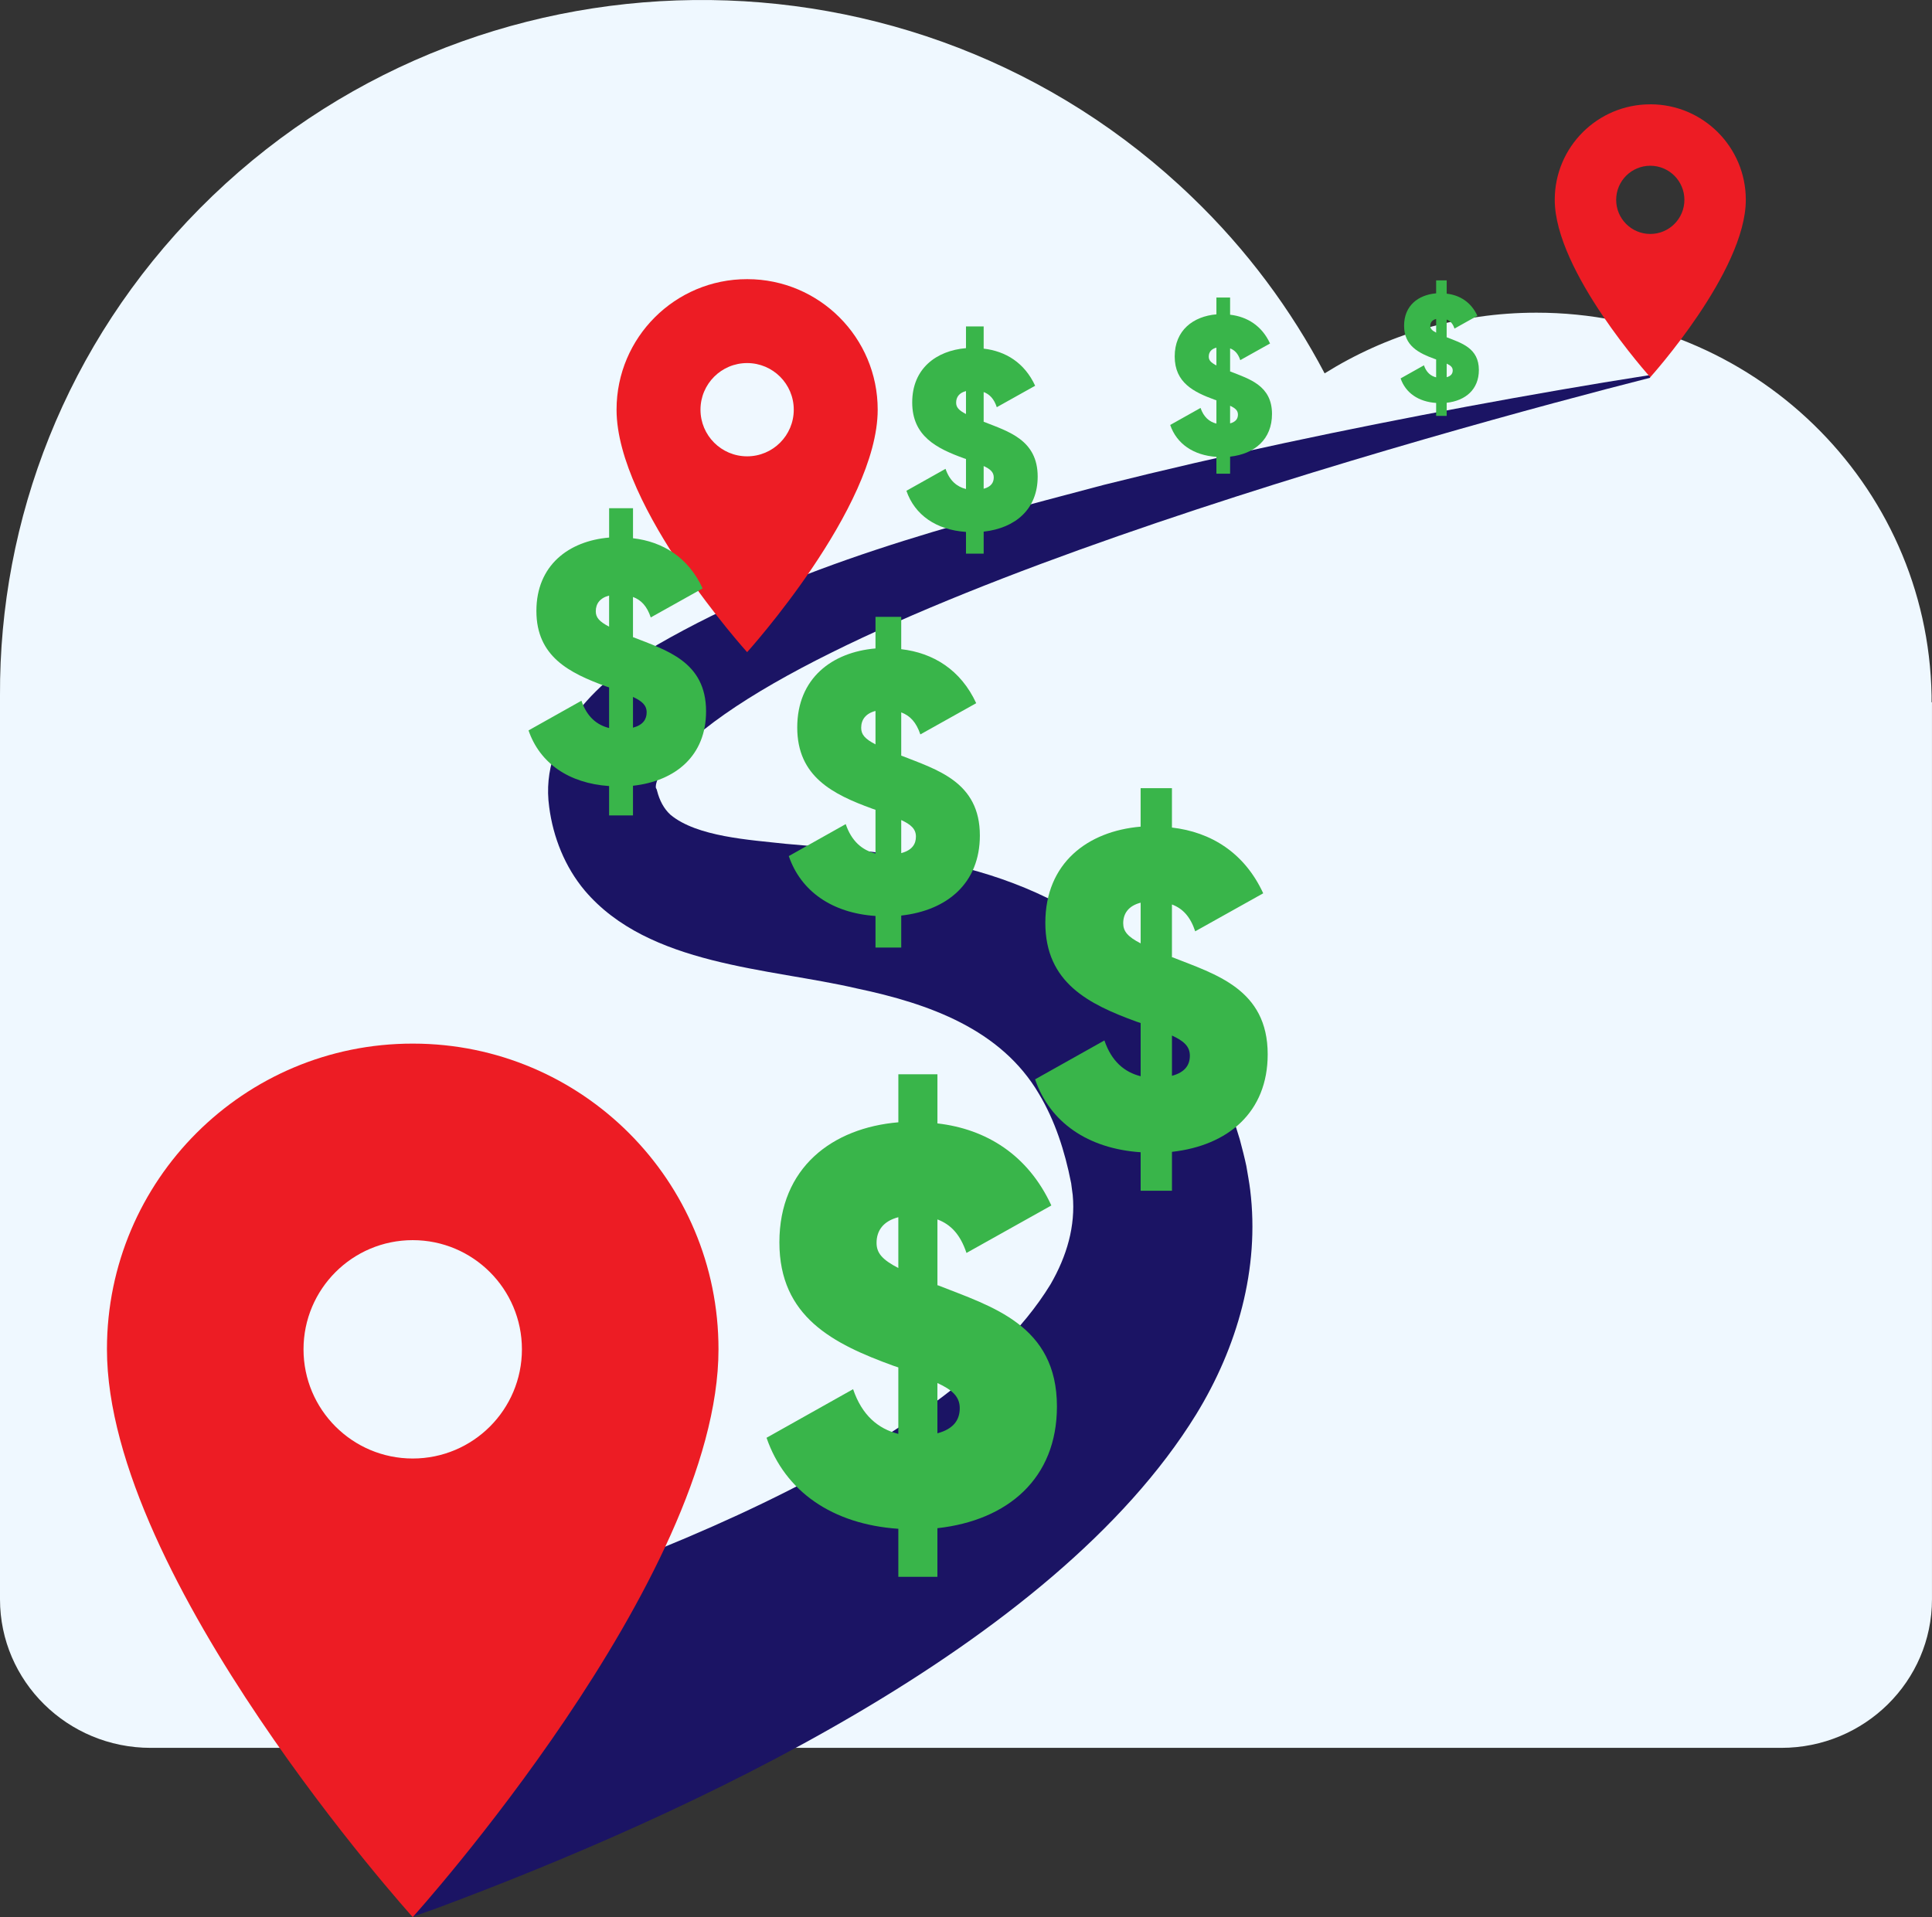 <?xml version="1.0" encoding="UTF-8"?><svg id="Layer_1" xmlns="http://www.w3.org/2000/svg" viewBox="0 0 712.47 707.09"><rect x="0" y="0" width="712.47" height="707.09" fill="#333333" stroke="none"/><defs><style>.cls-1{fill:#39b54a;}.cls-2{fill:#1b1464;}.cls-3{fill:#ed1c24;}.cls-4{fill:#eff8ff;}</style></defs><path class="cls-4" d="M712.31,259.01h0v-2.5h0c-1.41-78.26-66.05-141.18-145.72-141.18-28.8,0-55.56,8.3-78.1,22.38-12.36-23.48-28.64-45.55-48.83-64.95C337.45-25.85,173.58-23.97,73.72,76.83,24.26,126.76-.31,191.71,0,256.51H0v333.38c0,30.21,24.89,54.78,55.56,54.78H656.9c30.68,0,55.56-24.57,55.56-54.78V259.01h-.16"/><path class="cls-2" d="M608.58,139.32c-76.05,19.33-325.68,87.63-365.27,146.5-.77,1.4-1.22,2.62-1.38,3.48-.14,1.08-.14,1.3,.18,1.73,.02,.03,.04,.05,.04,.08,0,0,.18,.62,.18,.62,.87,3.41,2.43,6.51,4.92,8.78,9.78,8.15,29.26,9.25,42.42,10.71,10.91,1.01,22.52,1.83,34.59,3.29,50.71,5.37,95.06,25.54,119.84,73.11,5.58,10.54,9.72,21.32,13.09,32.59,.71,2.58,1.89,7.25,2.43,9.86,.46,2.81,1.07,5.97,1.41,8.79,3.59,29.07-4.76,58.1-19.92,82.81-52.86,85.82-187.89,147.78-279.95,182.11,0,0-4.36,1.55-4.36,1.55,0,0-2.23,.78-2.23,.78,0,0-2.51,.85-2.51,.85,0,0-27.98-96.48-27.98-96.48,0,0,.7-.16,.7-.16,0,0,.88-.21,.88-.21,.92-.24,4.61-1.15,5.64-1.43,74.51-19.86,215.4-68.1,256.13-135.02,5.99-10.37,9.23-21.44,8.16-32.91-.16-1.43-.42-2.87-.57-4.32,0,0-.09-.42-.09-.42-2.24-11.37-5.88-22.73-11.79-32.56-13.98-23.81-40.51-33.27-67.12-38.87-32.47-7.57-76.77-8.34-100.34-36.07-7.36-8.74-11.7-19.72-13.15-30.84-3.81-27.18,19.22-47.52,40.02-59.94,51.19-29.46,108.21-43.99,164.49-58.89,44.36-11.11,89.05-20.49,133.95-28.88,22.42-4.16,44.86-8.1,67.37-11.61l.19,.98h0Z"/><path id="Icon_material-location-on" class="cls-3" d="M152.2,384.92c-62.23-.05-112.71,50.36-112.76,112.59,0,.06,0,.11,0,.17,0,84.57,112.76,209.41,112.76,209.41,0,0,112.76-124.84,112.76-209.41,.05-62.23-50.36-112.71-112.59-112.76-.06,0-.11,0-.17,0Zm0,153.03c-22.24,0-40.27-18.03-40.27-40.27s18.03-40.27,40.27-40.27c22.24,0,40.27,18.03,40.27,40.27,0,22.24-18.03,40.27-40.27,40.27Z"/><path id="Icon_material-location-on-2" class="cls-3" d="M608.58,38.48c-19.44-.01-35.21,15.73-35.23,35.17,0,.02,0,.04,0,.05,0,26.42,35.23,65.42,35.23,65.42,0,0,35.23-39,35.23-65.42,.01-19.44-15.73-35.21-35.17-35.23-.02,0-.04,0-.05,0Zm0,47.81c-6.95,0-12.58-5.63-12.58-12.58s5.63-12.58,12.58-12.58,12.58,5.63,12.58,12.58c0,6.95-5.63,12.58-12.58,12.58Z"/><path id="Icon_material-location-on-3" class="cls-3" d="M275.52,102.96c-26.57-.02-48.13,21.51-48.15,48.08,0,.02,0,.05,0,.07,0,36.11,48.15,89.43,48.15,89.43,0,0,48.15-53.31,48.15-89.43,.02-26.57-21.51-48.13-48.08-48.15-.02,0-.05,0-.07,0Zm0,65.35c-9.5,0-17.2-7.7-17.2-17.2s7.7-17.2,17.2-17.2,17.2,7.7,17.2,17.2c0,9.5-7.7,17.2-17.2,17.2Z"/><path class="cls-1" d="M345.69,563.66v17.92h-14.41v-17.71c-24.3-1.65-41.81-13.8-48.6-33.57l31.92-17.92c3.29,9.68,9.27,14.62,16.68,16.48v-24.51l-1.85-.62c-22.03-8.03-42.01-17.92-42.01-45.51s19.56-42.22,43.87-44.28v-17.71h14.41v18.12c17.92,2.06,33.36,11.53,42.01,30.27l-31.3,17.51c-2.26-6.8-5.77-10.5-10.71-12.36v24.3h.21c19.77,7.82,43.86,14.62,43.86,44.69,0,26.57-18.12,42.01-44.07,44.89Zm-14.41-95.97v-18.74c-5.56,1.44-8.03,4.94-8.03,9.47,0,3.71,2.06,6.18,8.03,9.27Zm22.65,51.69c0-4.32-2.88-6.8-8.24-9.27v18.54c6.18-1.65,8.24-5.15,8.24-9.27Z"/><path class="cls-1" d="M432.19,424.83v14.35h-11.55v-14.19c-19.47-1.32-33.49-11.05-38.93-26.89l25.57-14.35c2.64,7.76,7.42,11.71,13.36,13.2v-19.63l-1.49-.49c-17.65-6.43-33.66-14.35-33.66-36.46s15.67-33.82,35.14-35.47v-14.19h11.55v14.52c14.35,1.65,26.73,9.24,33.66,24.25l-25.08,14.02c-1.81-5.45-4.62-8.41-8.58-9.9v19.47h.17c15.84,6.27,35.14,11.71,35.14,35.8,0,21.28-14.52,33.65-35.31,35.97Zm-11.55-76.88v-15.01c-4.45,1.15-6.43,3.96-6.43,7.59,0,2.97,1.65,4.95,6.43,7.42Zm18.15,41.41c0-3.46-2.31-5.44-6.6-7.42v14.85c4.95-1.32,6.6-4.12,6.6-7.42Z"/><path class="cls-1" d="M332.35,337.7v11.79h-9.49v-11.65c-15.99-1.08-27.51-9.08-31.98-22.09l21-11.79c2.17,6.37,6.1,9.62,10.98,10.84v-16.13l-1.22-.41c-14.5-5.28-27.64-11.79-27.64-29.95s12.87-27.78,28.86-29.14v-11.65h9.49v11.92c11.79,1.36,21.95,7.59,27.65,19.92l-20.6,11.52c-1.49-4.47-3.79-6.91-7.05-8.13v15.99h.14c13.01,5.15,28.86,9.62,28.86,29.41,0,17.48-11.92,27.64-29,29.54Zm-9.49-63.15v-12.33c-3.66,.95-5.28,3.25-5.28,6.23,0,2.44,1.36,4.07,5.28,6.1Zm14.91,34.01c0-2.84-1.9-4.47-5.42-6.1v12.2c4.07-1.08,5.42-3.39,5.42-6.1Z"/><path class="cls-1" d="M233.43,289.8v10.95h-8.81v-10.83c-14.86-1.01-25.56-8.43-29.71-20.52l19.51-10.95c2.01,5.92,5.66,8.94,10.2,10.07v-14.98l-1.13-.38c-13.47-4.91-25.68-10.95-25.68-27.82s11.96-25.81,26.82-27.07v-10.83h8.81v11.08c10.95,1.26,20.4,7.05,25.68,18.51l-19.14,10.7c-1.38-4.16-3.52-6.42-6.55-7.55v14.86h.13c12.09,4.78,26.82,8.94,26.82,27.32,0,16.24-11.08,25.68-26.94,27.45Zm-8.81-58.67v-11.46c-3.4,.88-4.91,3.02-4.91,5.79,0,2.27,1.26,3.78,4.91,5.67Zm13.85,31.6c0-2.64-1.76-4.15-5.04-5.67v11.33c3.78-1.01,5.04-3.15,5.04-5.67Z"/><path class="cls-1" d="M362.75,196.1v8.1h-6.52v-8.01c-10.99-.74-18.9-6.24-21.97-15.17l14.43-8.1c1.49,4.38,4.19,6.61,7.54,7.45v-11.08l-.84-.28c-9.96-3.63-18.99-8.1-18.99-20.58s8.85-19.09,19.83-20.02v-8.01h6.52v8.19c8.1,.93,15.08,5.21,18.99,13.69l-14.15,7.91c-1.02-3.07-2.61-4.75-4.84-5.59v10.99h.09c8.94,3.54,19.83,6.61,19.83,20.2,0,12.01-8.19,18.99-19.92,20.3Zm-6.52-43.39v-8.47c-2.51,.65-3.63,2.23-3.63,4.28,0,1.68,.93,2.79,3.63,4.19Zm10.24,23.37c0-1.95-1.3-3.07-3.72-4.19v8.38c2.79-.74,3.72-2.33,3.72-4.19Z"/><path class="cls-1" d="M453.63,168.44v6.28h-5.05v-6.21c-8.52-.58-14.66-4.84-17.04-11.77l11.19-6.28c1.16,3.39,3.25,5.13,5.85,5.78v-8.59l-.65-.22c-7.73-2.82-14.73-6.28-14.73-15.96s6.86-14.8,15.38-15.53v-6.21h5.05v6.35c6.28,.72,11.7,4.04,14.73,10.61l-10.98,6.14c-.79-2.38-2.02-3.68-3.75-4.33v8.52h.07c6.93,2.74,15.38,5.13,15.38,15.67,0,9.31-6.35,14.73-15.45,15.74Zm-5.05-33.65v-6.57c-1.95,.5-2.82,1.73-2.82,3.32,0,1.3,.72,2.17,2.82,3.25Zm7.94,18.12c0-1.52-1.01-2.38-2.89-3.25v6.5c2.17-.58,2.89-1.81,2.89-3.25Z"/><path class="cls-1" d="M533.5,148.56v4.83h-3.89v-4.77c-6.55-.44-11.27-3.72-13.1-9.05l8.6-4.83c.89,2.61,2.5,3.94,4.5,4.44v-6.61l-.5-.17c-5.94-2.16-11.32-4.83-11.32-12.27s5.27-11.38,11.82-11.94v-4.77h3.89v4.89c4.83,.56,8.99,3.11,11.32,8.16l-8.44,4.72c-.61-1.83-1.55-2.83-2.89-3.33v6.55h.06c5.33,2.11,11.82,3.94,11.82,12.05,0,7.16-4.89,11.32-11.88,12.1Zm-3.89-25.87v-5.05c-1.5,.39-2.16,1.33-2.16,2.55,0,1,.56,1.67,2.16,2.5Zm6.11,13.93c0-1.17-.78-1.83-2.22-2.5v5c1.67-.44,2.22-1.39,2.22-2.5Z"/></svg>